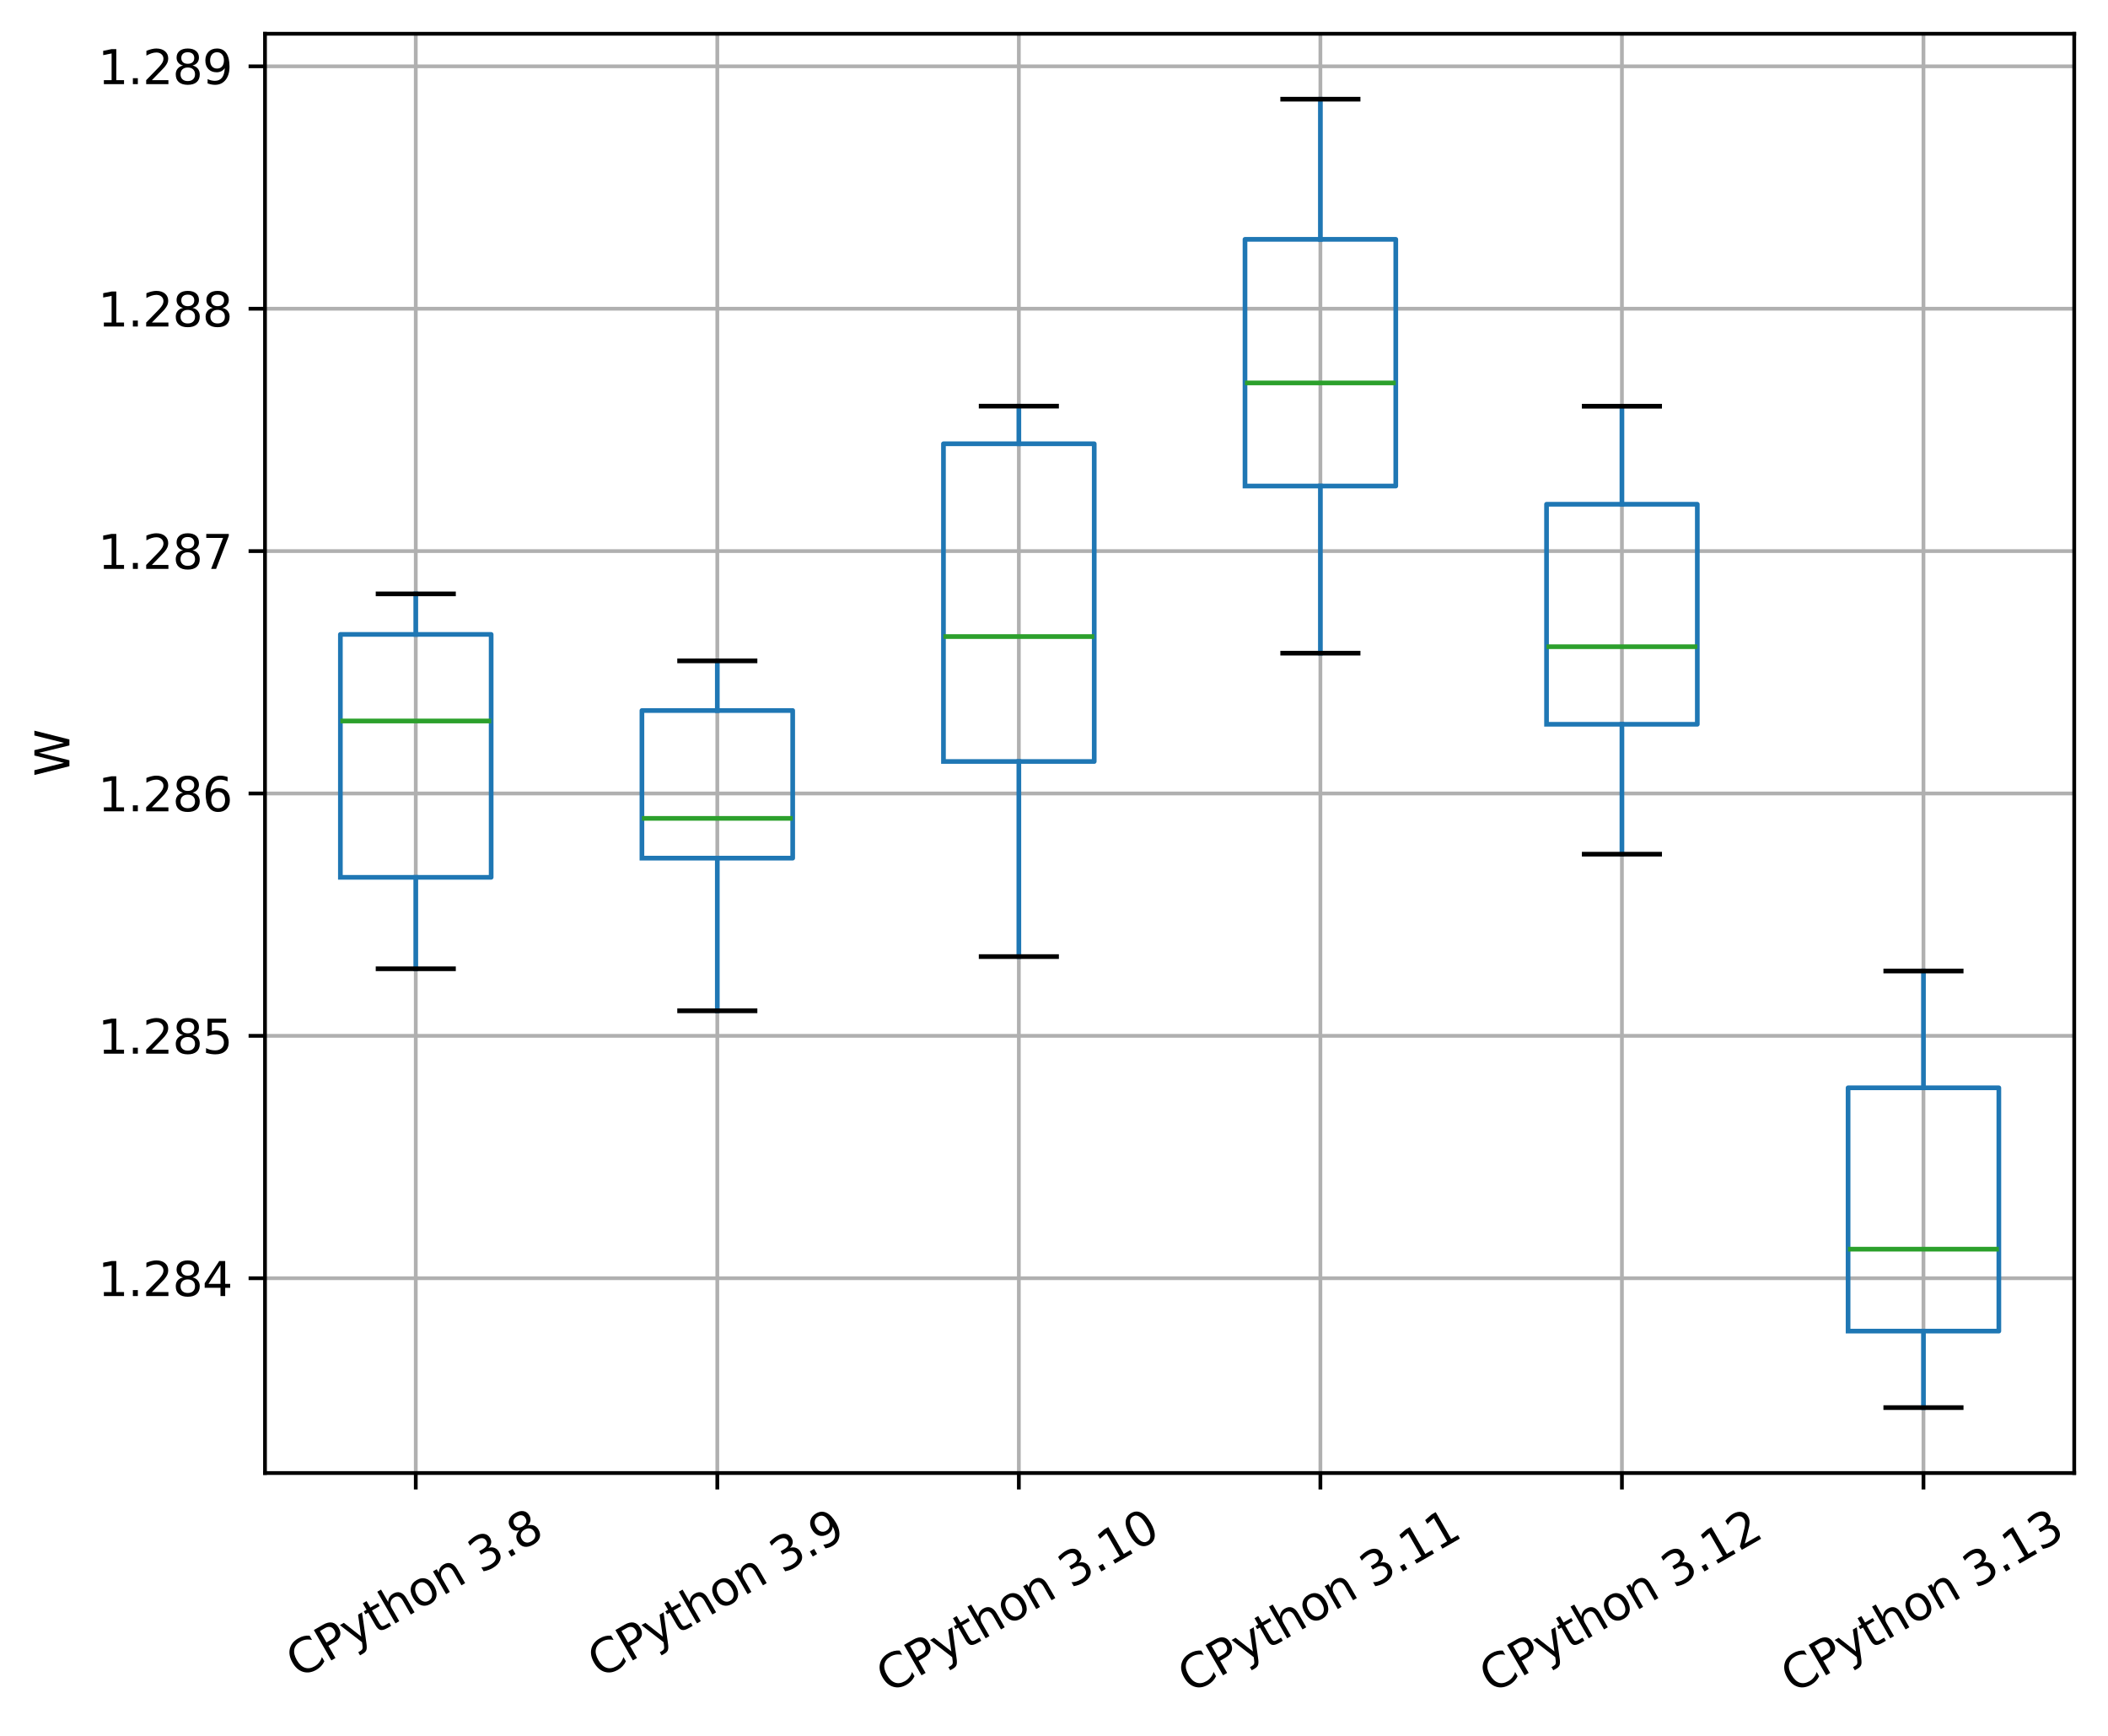 <?xml version="1.0" encoding="utf-8" standalone="no"?>
<!DOCTYPE svg PUBLIC "-//W3C//DTD SVG 1.1//EN"
  "http://www.w3.org/Graphics/SVG/1.1/DTD/svg11.dtd">
<svg xmlns:xlink="http://www.w3.org/1999/xlink" width="449.486pt" height="370.246pt" viewBox="0 0 449.486 370.246" xmlns="http://www.w3.org/2000/svg" version="1.1">
 <defs>
  <style type="text/css">*{stroke-linejoin: round; stroke-linecap: butt}</style>
 </defs>
 <g id="figure_1">
  <g id="patch_1">
   <path d="M 0 370.246 
L 449.486 370.246 
L 449.486 0 
L 0 0 
z
" style="fill: #ffffff"/>
  </g>
  <g id="axes_1">
   <g id="patch_2">
    <path d="M 56.506 314.12 
L 442.286 314.12 
L 442.286 7.2 
L 56.506 7.2 
z
" style="fill: #ffffff"/>
   </g>
   <g id="matplotlib.axis_1">
    <g id="xtick_1">
     <g id="line2d_1">
      <path d="M 88.655 314.12 
L 88.655 7.2 
" clip-path="url(#pb5ff0229e3)" style="fill: none; stroke: #b0b0b0; stroke-width: 0.8; stroke-linecap: square"/>
     </g>
     <g id="line2d_2">
      <defs>
       <path id="m708ab336b4" d="M 0 0 
L 0 3.5 
" style="stroke: #000000; stroke-width: 0.8"/>
      </defs>
      <g>
       <use xlink:href="#m708ab336b4" x="88.655" y="314.12" style="stroke: #000000; stroke-width: 0.8"/>
      </g>
     </g>
     <g id="text_1">
      <!-- CPython 3.8 -->
      <g transform="translate(63.739 358.064) rotate(-30) scale(0.1 -0.1)">
       <defs>
        <path id="DejaVuSans-43" d="M 4122 4306 
L 4122 3641 
Q 3803 3938 3442 4084 
Q 3081 4231 2675 4231 
Q 1875 4231 1450 3742 
Q 1025 3253 1025 2328 
Q 1025 1406 1450 917 
Q 1875 428 2675 428 
Q 3081 428 3442 575 
Q 3803 722 4122 1019 
L 4122 359 
Q 3791 134 3420 21 
Q 3050 -91 2638 -91 
Q 1578 -91 968 557 
Q 359 1206 359 2328 
Q 359 3453 968 4101 
Q 1578 4750 2638 4750 
Q 3056 4750 3426 4639 
Q 3797 4528 4122 4306 
z
" transform="scale(0.016)"/>
        <path id="DejaVuSans-50" d="M 1259 4147 
L 1259 2394 
L 2053 2394 
Q 2494 2394 2734 2622 
Q 2975 2850 2975 3272 
Q 2975 3691 2734 3919 
Q 2494 4147 2053 4147 
L 1259 4147 
z
M 628 4666 
L 2053 4666 
Q 2838 4666 3239 4311 
Q 3641 3956 3641 3272 
Q 3641 2581 3239 2228 
Q 2838 1875 2053 1875 
L 1259 1875 
L 1259 0 
L 628 0 
L 628 4666 
z
" transform="scale(0.016)"/>
        <path id="DejaVuSans-79" d="M 2059 -325 
Q 1816 -950 1584 -1140 
Q 1353 -1331 966 -1331 
L 506 -1331 
L 506 -850 
L 844 -850 
Q 1081 -850 1212 -737 
Q 1344 -625 1503 -206 
L 1606 56 
L 191 3500 
L 800 3500 
L 1894 763 
L 2988 3500 
L 3597 3500 
L 2059 -325 
z
" transform="scale(0.016)"/>
        <path id="DejaVuSans-74" d="M 1172 4494 
L 1172 3500 
L 2356 3500 
L 2356 3053 
L 1172 3053 
L 1172 1153 
Q 1172 725 1289 603 
Q 1406 481 1766 481 
L 2356 481 
L 2356 0 
L 1766 0 
Q 1100 0 847 248 
Q 594 497 594 1153 
L 594 3053 
L 172 3053 
L 172 3500 
L 594 3500 
L 594 4494 
L 1172 4494 
z
" transform="scale(0.016)"/>
        <path id="DejaVuSans-68" d="M 3513 2113 
L 3513 0 
L 2938 0 
L 2938 2094 
Q 2938 2591 2744 2837 
Q 2550 3084 2163 3084 
Q 1697 3084 1428 2787 
Q 1159 2491 1159 1978 
L 1159 0 
L 581 0 
L 581 4863 
L 1159 4863 
L 1159 2956 
Q 1366 3272 1645 3428 
Q 1925 3584 2291 3584 
Q 2894 3584 3203 3211 
Q 3513 2838 3513 2113 
z
" transform="scale(0.016)"/>
        <path id="DejaVuSans-6f" d="M 1959 3097 
Q 1497 3097 1228 2736 
Q 959 2375 959 1747 
Q 959 1119 1226 758 
Q 1494 397 1959 397 
Q 2419 397 2687 759 
Q 2956 1122 2956 1747 
Q 2956 2369 2687 2733 
Q 2419 3097 1959 3097 
z
M 1959 3584 
Q 2709 3584 3137 3096 
Q 3566 2609 3566 1747 
Q 3566 888 3137 398 
Q 2709 -91 1959 -91 
Q 1206 -91 779 398 
Q 353 888 353 1747 
Q 353 2609 779 3096 
Q 1206 3584 1959 3584 
z
" transform="scale(0.016)"/>
        <path id="DejaVuSans-6e" d="M 3513 2113 
L 3513 0 
L 2938 0 
L 2938 2094 
Q 2938 2591 2744 2837 
Q 2550 3084 2163 3084 
Q 1697 3084 1428 2787 
Q 1159 2491 1159 1978 
L 1159 0 
L 581 0 
L 581 3500 
L 1159 3500 
L 1159 2956 
Q 1366 3272 1645 3428 
Q 1925 3584 2291 3584 
Q 2894 3584 3203 3211 
Q 3513 2838 3513 2113 
z
" transform="scale(0.016)"/>
        <path id="DejaVuSans-20" transform="scale(0.016)"/>
        <path id="DejaVuSans-33" d="M 2597 2516 
Q 3050 2419 3304 2112 
Q 3559 1806 3559 1356 
Q 3559 666 3084 287 
Q 2609 -91 1734 -91 
Q 1441 -91 1130 -33 
Q 819 25 488 141 
L 488 750 
Q 750 597 1062 519 
Q 1375 441 1716 441 
Q 2309 441 2620 675 
Q 2931 909 2931 1356 
Q 2931 1769 2642 2001 
Q 2353 2234 1838 2234 
L 1294 2234 
L 1294 2753 
L 1863 2753 
Q 2328 2753 2575 2939 
Q 2822 3125 2822 3475 
Q 2822 3834 2567 4026 
Q 2313 4219 1838 4219 
Q 1578 4219 1281 4162 
Q 984 4106 628 3988 
L 628 4550 
Q 988 4650 1302 4700 
Q 1616 4750 1894 4750 
Q 2613 4750 3031 4423 
Q 3450 4097 3450 3541 
Q 3450 3153 3228 2886 
Q 3006 2619 2597 2516 
z
" transform="scale(0.016)"/>
        <path id="DejaVuSans-2e" d="M 684 794 
L 1344 794 
L 1344 0 
L 684 0 
L 684 794 
z
" transform="scale(0.016)"/>
        <path id="DejaVuSans-38" d="M 2034 2216 
Q 1584 2216 1326 1975 
Q 1069 1734 1069 1313 
Q 1069 891 1326 650 
Q 1584 409 2034 409 
Q 2484 409 2743 651 
Q 3003 894 3003 1313 
Q 3003 1734 2745 1975 
Q 2488 2216 2034 2216 
z
M 1403 2484 
Q 997 2584 770 2862 
Q 544 3141 544 3541 
Q 544 4100 942 4425 
Q 1341 4750 2034 4750 
Q 2731 4750 3128 4425 
Q 3525 4100 3525 3541 
Q 3525 3141 3298 2862 
Q 3072 2584 2669 2484 
Q 3125 2378 3379 2068 
Q 3634 1759 3634 1313 
Q 3634 634 3220 271 
Q 2806 -91 2034 -91 
Q 1263 -91 848 271 
Q 434 634 434 1313 
Q 434 1759 690 2068 
Q 947 2378 1403 2484 
z
M 1172 3481 
Q 1172 3119 1398 2916 
Q 1625 2713 2034 2713 
Q 2441 2713 2670 2916 
Q 2900 3119 2900 3481 
Q 2900 3844 2670 4047 
Q 2441 4250 2034 4250 
Q 1625 4250 1398 4047 
Q 1172 3844 1172 3481 
z
" transform="scale(0.016)"/>
       </defs>
       <use xlink:href="#DejaVuSans-43"/>
       <use xlink:href="#DejaVuSans-50" x="69.824"/>
       <use xlink:href="#DejaVuSans-79" x="130.127"/>
       <use xlink:href="#DejaVuSans-74" x="189.307"/>
       <use xlink:href="#DejaVuSans-68" x="228.516"/>
       <use xlink:href="#DejaVuSans-6f" x="291.895"/>
       <use xlink:href="#DejaVuSans-6e" x="353.076"/>
       <use xlink:href="#DejaVuSans-20" x="416.455"/>
       <use xlink:href="#DejaVuSans-33" x="448.242"/>
       <use xlink:href="#DejaVuSans-2e" x="511.865"/>
       <use xlink:href="#DejaVuSans-38" x="543.652"/>
      </g>
     </g>
    </g>
    <g id="xtick_2">
     <g id="line2d_3">
      <path d="M 152.951 314.12 
L 152.951 7.2 
" clip-path="url(#pb5ff0229e3)" style="fill: none; stroke: #b0b0b0; stroke-width: 0.8; stroke-linecap: square"/>
     </g>
     <g id="line2d_4">
      <g>
       <use xlink:href="#m708ab336b4" x="152.951" y="314.12" style="stroke: #000000; stroke-width: 0.8"/>
      </g>
     </g>
     <g id="text_2">
      <!-- CPython 3.9 -->
      <g transform="translate(128.036 358.064) rotate(-30) scale(0.1 -0.1)">
       <defs>
        <path id="DejaVuSans-39" d="M 703 97 
L 703 672 
Q 941 559 1184 500 
Q 1428 441 1663 441 
Q 2288 441 2617 861 
Q 2947 1281 2994 2138 
Q 2813 1869 2534 1725 
Q 2256 1581 1919 1581 
Q 1219 1581 811 2004 
Q 403 2428 403 3163 
Q 403 3881 828 4315 
Q 1253 4750 1959 4750 
Q 2769 4750 3195 4129 
Q 3622 3509 3622 2328 
Q 3622 1225 3098 567 
Q 2575 -91 1691 -91 
Q 1453 -91 1209 -44 
Q 966 3 703 97 
z
M 1959 2075 
Q 2384 2075 2632 2365 
Q 2881 2656 2881 3163 
Q 2881 3666 2632 3958 
Q 2384 4250 1959 4250 
Q 1534 4250 1286 3958 
Q 1038 3666 1038 3163 
Q 1038 2656 1286 2365 
Q 1534 2075 1959 2075 
z
" transform="scale(0.016)"/>
       </defs>
       <use xlink:href="#DejaVuSans-43"/>
       <use xlink:href="#DejaVuSans-50" x="69.824"/>
       <use xlink:href="#DejaVuSans-79" x="130.127"/>
       <use xlink:href="#DejaVuSans-74" x="189.307"/>
       <use xlink:href="#DejaVuSans-68" x="228.516"/>
       <use xlink:href="#DejaVuSans-6f" x="291.895"/>
       <use xlink:href="#DejaVuSans-6e" x="353.076"/>
       <use xlink:href="#DejaVuSans-20" x="416.455"/>
       <use xlink:href="#DejaVuSans-33" x="448.242"/>
       <use xlink:href="#DejaVuSans-2e" x="511.865"/>
       <use xlink:href="#DejaVuSans-39" x="543.652"/>
      </g>
     </g>
    </g>
    <g id="xtick_3">
     <g id="line2d_5">
      <path d="M 217.248 314.12 
L 217.248 7.2 
" clip-path="url(#pb5ff0229e3)" style="fill: none; stroke: #b0b0b0; stroke-width: 0.8; stroke-linecap: square"/>
     </g>
     <g id="line2d_6">
      <g>
       <use xlink:href="#m708ab336b4" x="217.248" y="314.12" style="stroke: #000000; stroke-width: 0.8"/>
      </g>
     </g>
     <g id="text_3">
      <!-- CPython 3.10 -->
      <g transform="translate(189.577 361.245) rotate(-30) scale(0.1 -0.1)">
       <defs>
        <path id="DejaVuSans-31" d="M 794 531 
L 1825 531 
L 1825 4091 
L 703 3866 
L 703 4441 
L 1819 4666 
L 2450 4666 
L 2450 531 
L 3481 531 
L 3481 0 
L 794 0 
L 794 531 
z
" transform="scale(0.016)"/>
        <path id="DejaVuSans-30" d="M 2034 4250 
Q 1547 4250 1301 3770 
Q 1056 3291 1056 2328 
Q 1056 1369 1301 889 
Q 1547 409 2034 409 
Q 2525 409 2770 889 
Q 3016 1369 3016 2328 
Q 3016 3291 2770 3770 
Q 2525 4250 2034 4250 
z
M 2034 4750 
Q 2819 4750 3233 4129 
Q 3647 3509 3647 2328 
Q 3647 1150 3233 529 
Q 2819 -91 2034 -91 
Q 1250 -91 836 529 
Q 422 1150 422 2328 
Q 422 3509 836 4129 
Q 1250 4750 2034 4750 
z
" transform="scale(0.016)"/>
       </defs>
       <use xlink:href="#DejaVuSans-43"/>
       <use xlink:href="#DejaVuSans-50" x="69.824"/>
       <use xlink:href="#DejaVuSans-79" x="130.127"/>
       <use xlink:href="#DejaVuSans-74" x="189.307"/>
       <use xlink:href="#DejaVuSans-68" x="228.516"/>
       <use xlink:href="#DejaVuSans-6f" x="291.895"/>
       <use xlink:href="#DejaVuSans-6e" x="353.076"/>
       <use xlink:href="#DejaVuSans-20" x="416.455"/>
       <use xlink:href="#DejaVuSans-33" x="448.242"/>
       <use xlink:href="#DejaVuSans-2e" x="511.865"/>
       <use xlink:href="#DejaVuSans-31" x="543.652"/>
       <use xlink:href="#DejaVuSans-30" x="607.275"/>
      </g>
     </g>
    </g>
    <g id="xtick_4">
     <g id="line2d_7">
      <path d="M 281.545 314.12 
L 281.545 7.2 
" clip-path="url(#pb5ff0229e3)" style="fill: none; stroke: #b0b0b0; stroke-width: 0.8; stroke-linecap: square"/>
     </g>
     <g id="line2d_8">
      <g>
       <use xlink:href="#m708ab336b4" x="281.545" y="314.12" style="stroke: #000000; stroke-width: 0.8"/>
      </g>
     </g>
     <g id="text_4">
      <!-- CPython 3.11 -->
      <g transform="translate(253.874 361.245) rotate(-30) scale(0.1 -0.1)">
       <use xlink:href="#DejaVuSans-43"/>
       <use xlink:href="#DejaVuSans-50" x="69.824"/>
       <use xlink:href="#DejaVuSans-79" x="130.127"/>
       <use xlink:href="#DejaVuSans-74" x="189.307"/>
       <use xlink:href="#DejaVuSans-68" x="228.516"/>
       <use xlink:href="#DejaVuSans-6f" x="291.895"/>
       <use xlink:href="#DejaVuSans-6e" x="353.076"/>
       <use xlink:href="#DejaVuSans-20" x="416.455"/>
       <use xlink:href="#DejaVuSans-33" x="448.242"/>
       <use xlink:href="#DejaVuSans-2e" x="511.865"/>
       <use xlink:href="#DejaVuSans-31" x="543.652"/>
       <use xlink:href="#DejaVuSans-31" x="607.275"/>
      </g>
     </g>
    </g>
    <g id="xtick_5">
     <g id="line2d_9">
      <path d="M 345.841 314.12 
L 345.841 7.2 
" clip-path="url(#pb5ff0229e3)" style="fill: none; stroke: #b0b0b0; stroke-width: 0.8; stroke-linecap: square"/>
     </g>
     <g id="line2d_10">
      <g>
       <use xlink:href="#m708ab336b4" x="345.841" y="314.12" style="stroke: #000000; stroke-width: 0.8"/>
      </g>
     </g>
     <g id="text_5">
      <!-- CPython 3.12 -->
      <g transform="translate(318.171 361.245) rotate(-30) scale(0.1 -0.1)">
       <defs>
        <path id="DejaVuSans-32" d="M 1228 531 
L 3431 531 
L 3431 0 
L 469 0 
L 469 531 
Q 828 903 1448 1529 
Q 2069 2156 2228 2338 
Q 2531 2678 2651 2914 
Q 2772 3150 2772 3378 
Q 2772 3750 2511 3984 
Q 2250 4219 1831 4219 
Q 1534 4219 1204 4116 
Q 875 4013 500 3803 
L 500 4441 
Q 881 4594 1212 4672 
Q 1544 4750 1819 4750 
Q 2544 4750 2975 4387 
Q 3406 4025 3406 3419 
Q 3406 3131 3298 2873 
Q 3191 2616 2906 2266 
Q 2828 2175 2409 1742 
Q 1991 1309 1228 531 
z
" transform="scale(0.016)"/>
       </defs>
       <use xlink:href="#DejaVuSans-43"/>
       <use xlink:href="#DejaVuSans-50" x="69.824"/>
       <use xlink:href="#DejaVuSans-79" x="130.127"/>
       <use xlink:href="#DejaVuSans-74" x="189.307"/>
       <use xlink:href="#DejaVuSans-68" x="228.516"/>
       <use xlink:href="#DejaVuSans-6f" x="291.895"/>
       <use xlink:href="#DejaVuSans-6e" x="353.076"/>
       <use xlink:href="#DejaVuSans-20" x="416.455"/>
       <use xlink:href="#DejaVuSans-33" x="448.242"/>
       <use xlink:href="#DejaVuSans-2e" x="511.865"/>
       <use xlink:href="#DejaVuSans-31" x="543.652"/>
       <use xlink:href="#DejaVuSans-32" x="607.275"/>
      </g>
     </g>
    </g>
    <g id="xtick_6">
     <g id="line2d_11">
      <path d="M 410.138 314.12 
L 410.138 7.2 
" clip-path="url(#pb5ff0229e3)" style="fill: none; stroke: #b0b0b0; stroke-width: 0.8; stroke-linecap: square"/>
     </g>
     <g id="line2d_12">
      <g>
       <use xlink:href="#m708ab336b4" x="410.138" y="314.12" style="stroke: #000000; stroke-width: 0.8"/>
      </g>
     </g>
     <g id="text_6">
      <!-- CPython 3.13 -->
      <g transform="translate(382.467 361.245) rotate(-30) scale(0.1 -0.1)">
       <use xlink:href="#DejaVuSans-43"/>
       <use xlink:href="#DejaVuSans-50" x="69.824"/>
       <use xlink:href="#DejaVuSans-79" x="130.127"/>
       <use xlink:href="#DejaVuSans-74" x="189.307"/>
       <use xlink:href="#DejaVuSans-68" x="228.516"/>
       <use xlink:href="#DejaVuSans-6f" x="291.895"/>
       <use xlink:href="#DejaVuSans-6e" x="353.076"/>
       <use xlink:href="#DejaVuSans-20" x="416.455"/>
       <use xlink:href="#DejaVuSans-33" x="448.242"/>
       <use xlink:href="#DejaVuSans-2e" x="511.865"/>
       <use xlink:href="#DejaVuSans-31" x="543.652"/>
       <use xlink:href="#DejaVuSans-33" x="607.275"/>
      </g>
     </g>
    </g>
   </g>
   <g id="matplotlib.axis_2">
    <g id="ytick_1">
     <g id="line2d_13">
      <path d="M 56.506 272.58 
L 442.286 272.58 
" clip-path="url(#pb5ff0229e3)" style="fill: none; stroke: #b0b0b0; stroke-width: 0.8; stroke-linecap: square"/>
     </g>
     <g id="line2d_14">
      <defs>
       <path id="m4fcce03880" d="M 0 0 
L -3.5 0 
" style="stroke: #000000; stroke-width: 0.8"/>
      </defs>
      <g>
       <use xlink:href="#m4fcce03880" x="56.506" y="272.58" style="stroke: #000000; stroke-width: 0.8"/>
      </g>
     </g>
     <g id="text_7">
      <!-- 1.284 -->
      <g transform="translate(20.878 276.379) scale(0.1 -0.1)">
       <defs>
        <path id="DejaVuSans-34" d="M 2419 4116 
L 825 1625 
L 2419 1625 
L 2419 4116 
z
M 2253 4666 
L 3047 4666 
L 3047 1625 
L 3713 1625 
L 3713 1100 
L 3047 1100 
L 3047 0 
L 2419 0 
L 2419 1100 
L 313 1100 
L 313 1709 
L 2253 4666 
z
" transform="scale(0.016)"/>
       </defs>
       <use xlink:href="#DejaVuSans-31"/>
       <use xlink:href="#DejaVuSans-2e" x="63.623"/>
       <use xlink:href="#DejaVuSans-32" x="95.41"/>
       <use xlink:href="#DejaVuSans-38" x="159.033"/>
       <use xlink:href="#DejaVuSans-34" x="222.656"/>
      </g>
     </g>
    </g>
    <g id="ytick_2">
     <g id="line2d_15">
      <path d="M 56.506 220.893 
L 442.286 220.893 
" clip-path="url(#pb5ff0229e3)" style="fill: none; stroke: #b0b0b0; stroke-width: 0.8; stroke-linecap: square"/>
     </g>
     <g id="line2d_16">
      <g>
       <use xlink:href="#m4fcce03880" x="56.506" y="220.893" style="stroke: #000000; stroke-width: 0.8"/>
      </g>
     </g>
     <g id="text_8">
      <!-- 1.285 -->
      <g transform="translate(20.878 224.692) scale(0.1 -0.1)">
       <defs>
        <path id="DejaVuSans-35" d="M 691 4666 
L 3169 4666 
L 3169 4134 
L 1269 4134 
L 1269 2991 
Q 1406 3038 1543 3061 
Q 1681 3084 1819 3084 
Q 2600 3084 3056 2656 
Q 3513 2228 3513 1497 
Q 3513 744 3044 326 
Q 2575 -91 1722 -91 
Q 1428 -91 1123 -41 
Q 819 9 494 109 
L 494 744 
Q 775 591 1075 516 
Q 1375 441 1709 441 
Q 2250 441 2565 725 
Q 2881 1009 2881 1497 
Q 2881 1984 2565 2268 
Q 2250 2553 1709 2553 
Q 1456 2553 1204 2497 
Q 953 2441 691 2322 
L 691 4666 
z
" transform="scale(0.016)"/>
       </defs>
       <use xlink:href="#DejaVuSans-31"/>
       <use xlink:href="#DejaVuSans-2e" x="63.623"/>
       <use xlink:href="#DejaVuSans-32" x="95.41"/>
       <use xlink:href="#DejaVuSans-38" x="159.033"/>
       <use xlink:href="#DejaVuSans-35" x="222.656"/>
      </g>
     </g>
    </g>
    <g id="ytick_3">
     <g id="line2d_17">
      <path d="M 56.506 169.206 
L 442.286 169.206 
" clip-path="url(#pb5ff0229e3)" style="fill: none; stroke: #b0b0b0; stroke-width: 0.8; stroke-linecap: square"/>
     </g>
     <g id="line2d_18">
      <g>
       <use xlink:href="#m4fcce03880" x="56.506" y="169.206" style="stroke: #000000; stroke-width: 0.8"/>
      </g>
     </g>
     <g id="text_9">
      <!-- 1.286 -->
      <g transform="translate(20.878 173.005) scale(0.1 -0.1)">
       <defs>
        <path id="DejaVuSans-36" d="M 2113 2584 
Q 1688 2584 1439 2293 
Q 1191 2003 1191 1497 
Q 1191 994 1439 701 
Q 1688 409 2113 409 
Q 2538 409 2786 701 
Q 3034 994 3034 1497 
Q 3034 2003 2786 2293 
Q 2538 2584 2113 2584 
z
M 3366 4563 
L 3366 3988 
Q 3128 4100 2886 4159 
Q 2644 4219 2406 4219 
Q 1781 4219 1451 3797 
Q 1122 3375 1075 2522 
Q 1259 2794 1537 2939 
Q 1816 3084 2150 3084 
Q 2853 3084 3261 2657 
Q 3669 2231 3669 1497 
Q 3669 778 3244 343 
Q 2819 -91 2113 -91 
Q 1303 -91 875 529 
Q 447 1150 447 2328 
Q 447 3434 972 4092 
Q 1497 4750 2381 4750 
Q 2619 4750 2861 4703 
Q 3103 4656 3366 4563 
z
" transform="scale(0.016)"/>
       </defs>
       <use xlink:href="#DejaVuSans-31"/>
       <use xlink:href="#DejaVuSans-2e" x="63.623"/>
       <use xlink:href="#DejaVuSans-32" x="95.41"/>
       <use xlink:href="#DejaVuSans-38" x="159.033"/>
       <use xlink:href="#DejaVuSans-36" x="222.656"/>
      </g>
     </g>
    </g>
    <g id="ytick_4">
     <g id="line2d_19">
      <path d="M 56.506 117.518 
L 442.286 117.518 
" clip-path="url(#pb5ff0229e3)" style="fill: none; stroke: #b0b0b0; stroke-width: 0.8; stroke-linecap: square"/>
     </g>
     <g id="line2d_20">
      <g>
       <use xlink:href="#m4fcce03880" x="56.506" y="117.518" style="stroke: #000000; stroke-width: 0.8"/>
      </g>
     </g>
     <g id="text_10">
      <!-- 1.287 -->
      <g transform="translate(20.878 121.318) scale(0.1 -0.1)">
       <defs>
        <path id="DejaVuSans-37" d="M 525 4666 
L 3525 4666 
L 3525 4397 
L 1831 0 
L 1172 0 
L 2766 4134 
L 525 4134 
L 525 4666 
z
" transform="scale(0.016)"/>
       </defs>
       <use xlink:href="#DejaVuSans-31"/>
       <use xlink:href="#DejaVuSans-2e" x="63.623"/>
       <use xlink:href="#DejaVuSans-32" x="95.41"/>
       <use xlink:href="#DejaVuSans-38" x="159.033"/>
       <use xlink:href="#DejaVuSans-37" x="222.656"/>
      </g>
     </g>
    </g>
    <g id="ytick_5">
     <g id="line2d_21">
      <path d="M 56.506 65.831 
L 442.286 65.831 
" clip-path="url(#pb5ff0229e3)" style="fill: none; stroke: #b0b0b0; stroke-width: 0.8; stroke-linecap: square"/>
     </g>
     <g id="line2d_22">
      <g>
       <use xlink:href="#m4fcce03880" x="56.506" y="65.831" style="stroke: #000000; stroke-width: 0.8"/>
      </g>
     </g>
     <g id="text_11">
      <!-- 1.288 -->
      <g transform="translate(20.878 69.631) scale(0.1 -0.1)">
       <use xlink:href="#DejaVuSans-31"/>
       <use xlink:href="#DejaVuSans-2e" x="63.623"/>
       <use xlink:href="#DejaVuSans-32" x="95.41"/>
       <use xlink:href="#DejaVuSans-38" x="159.033"/>
       <use xlink:href="#DejaVuSans-38" x="222.656"/>
      </g>
     </g>
    </g>
    <g id="ytick_6">
     <g id="line2d_23">
      <path d="M 56.506 14.144 
L 442.286 14.144 
" clip-path="url(#pb5ff0229e3)" style="fill: none; stroke: #b0b0b0; stroke-width: 0.8; stroke-linecap: square"/>
     </g>
     <g id="line2d_24">
      <g>
       <use xlink:href="#m4fcce03880" x="56.506" y="14.144" style="stroke: #000000; stroke-width: 0.8"/>
      </g>
     </g>
     <g id="text_12">
      <!-- 1.289 -->
      <g transform="translate(20.878 17.943) scale(0.1 -0.1)">
       <use xlink:href="#DejaVuSans-31"/>
       <use xlink:href="#DejaVuSans-2e" x="63.623"/>
       <use xlink:href="#DejaVuSans-32" x="95.41"/>
       <use xlink:href="#DejaVuSans-38" x="159.033"/>
       <use xlink:href="#DejaVuSans-39" x="222.656"/>
      </g>
     </g>
    </g>
    <g id="text_13">
     <!-- W -->
     <g transform="translate(14.798 165.604) rotate(-90) scale(0.1 -0.1)">
      <defs>
       <path id="DejaVuSans-57" d="M 213 4666 
L 850 4666 
L 1831 722 
L 2809 4666 
L 3519 4666 
L 4500 722 
L 5478 4666 
L 6119 4666 
L 4947 0 
L 4153 0 
L 3169 4050 
L 2175 0 
L 1381 0 
L 213 4666 
z
" transform="scale(0.016)"/>
      </defs>
      <use xlink:href="#DejaVuSans-57"/>
     </g>
    </g>
   </g>
   <g id="line2d_25">
    <path d="M 72.58 187.085 
L 104.729 187.085 
L 104.729 135.286 
L 72.58 135.286 
L 72.58 187.085 
" clip-path="url(#pb5ff0229e3)" style="fill: none; stroke: #1f77b4; stroke-linecap: square"/>
   </g>
   <g id="line2d_26">
    <path d="M 88.655 187.085 
L 88.655 206.593 
" clip-path="url(#pb5ff0229e3)" style="fill: none; stroke: #1f77b4; stroke-linecap: square"/>
   </g>
   <g id="line2d_27">
    <path d="M 88.655 135.286 
L 88.655 126.644 
" clip-path="url(#pb5ff0229e3)" style="fill: none; stroke: #1f77b4; stroke-linecap: square"/>
   </g>
   <g id="line2d_28">
    <path d="M 80.618 206.593 
L 96.692 206.593 
" clip-path="url(#pb5ff0229e3)" style="fill: none; stroke: #000000; stroke-linecap: square"/>
   </g>
   <g id="line2d_29">
    <path d="M 80.618 126.644 
L 96.692 126.644 
" clip-path="url(#pb5ff0229e3)" style="fill: none; stroke: #000000; stroke-linecap: square"/>
   </g>
   <g id="line2d_30"/>
   <g id="line2d_31">
    <path d="M 136.877 182.997 
L 169.025 182.997 
L 169.025 151.517 
L 136.877 151.517 
L 136.877 182.997 
" clip-path="url(#pb5ff0229e3)" style="fill: none; stroke: #1f77b4; stroke-linecap: square"/>
   </g>
   <g id="line2d_32">
    <path d="M 152.951 182.997 
L 152.951 215.551 
" clip-path="url(#pb5ff0229e3)" style="fill: none; stroke: #1f77b4; stroke-linecap: square"/>
   </g>
   <g id="line2d_33">
    <path d="M 152.951 151.517 
L 152.951 140.928 
" clip-path="url(#pb5ff0229e3)" style="fill: none; stroke: #1f77b4; stroke-linecap: square"/>
   </g>
   <g id="line2d_34">
    <path d="M 144.914 215.551 
L 160.988 215.551 
" clip-path="url(#pb5ff0229e3)" style="fill: none; stroke: #000000; stroke-linecap: square"/>
   </g>
   <g id="line2d_35">
    <path d="M 144.914 140.928 
L 160.988 140.928 
" clip-path="url(#pb5ff0229e3)" style="fill: none; stroke: #000000; stroke-linecap: square"/>
   </g>
   <g id="line2d_36"/>
   <g id="line2d_37">
    <path d="M 201.174 162.387 
L 233.322 162.387 
L 233.322 94.632 
L 201.174 94.632 
L 201.174 162.387 
" clip-path="url(#pb5ff0229e3)" style="fill: none; stroke: #1f77b4; stroke-linecap: square"/>
   </g>
   <g id="line2d_38">
    <path d="M 217.248 162.387 
L 217.248 203.989 
" clip-path="url(#pb5ff0229e3)" style="fill: none; stroke: #1f77b4; stroke-linecap: square"/>
   </g>
   <g id="line2d_39">
    <path d="M 217.248 94.632 
L 217.248 86.604 
" clip-path="url(#pb5ff0229e3)" style="fill: none; stroke: #1f77b4; stroke-linecap: square"/>
   </g>
   <g id="line2d_40">
    <path d="M 209.211 203.989 
L 225.285 203.989 
" clip-path="url(#pb5ff0229e3)" style="fill: none; stroke: #000000; stroke-linecap: square"/>
   </g>
   <g id="line2d_41">
    <path d="M 209.211 86.604 
L 225.285 86.604 
" clip-path="url(#pb5ff0229e3)" style="fill: none; stroke: #000000; stroke-linecap: square"/>
   </g>
   <g id="line2d_42"/>
   <g id="line2d_43">
    <path d="M 265.47 103.647 
L 297.619 103.647 
L 297.619 51.037 
L 265.47 51.037 
L 265.47 103.647 
" clip-path="url(#pb5ff0229e3)" style="fill: none; stroke: #1f77b4; stroke-linecap: square"/>
   </g>
   <g id="line2d_44">
    <path d="M 281.545 103.647 
L 281.545 139.284 
" clip-path="url(#pb5ff0229e3)" style="fill: none; stroke: #1f77b4; stroke-linecap: square"/>
   </g>
   <g id="line2d_45">
    <path d="M 281.545 51.037 
L 281.545 21.151 
" clip-path="url(#pb5ff0229e3)" style="fill: none; stroke: #1f77b4; stroke-linecap: square"/>
   </g>
   <g id="line2d_46">
    <path d="M 273.507 139.284 
L 289.582 139.284 
" clip-path="url(#pb5ff0229e3)" style="fill: none; stroke: #000000; stroke-linecap: square"/>
   </g>
   <g id="line2d_47">
    <path d="M 273.507 21.151 
L 289.582 21.151 
" clip-path="url(#pb5ff0229e3)" style="fill: none; stroke: #000000; stroke-linecap: square"/>
   </g>
   <g id="line2d_48"/>
   <g id="line2d_49">
    <path d="M 329.767 154.449 
L 361.915 154.449 
L 361.915 107.527 
L 329.767 107.527 
L 329.767 154.449 
" clip-path="url(#pb5ff0229e3)" style="fill: none; stroke: #1f77b4; stroke-linecap: square"/>
   </g>
   <g id="line2d_50">
    <path d="M 345.841 154.449 
L 345.841 182.153 
" clip-path="url(#pb5ff0229e3)" style="fill: none; stroke: #1f77b4; stroke-linecap: square"/>
   </g>
   <g id="line2d_51">
    <path d="M 345.841 107.527 
L 345.841 86.624 
" clip-path="url(#pb5ff0229e3)" style="fill: none; stroke: #1f77b4; stroke-linecap: square"/>
   </g>
   <g id="line2d_52">
    <path d="M 337.804 182.153 
L 353.878 182.153 
" clip-path="url(#pb5ff0229e3)" style="fill: none; stroke: #000000; stroke-linecap: square"/>
   </g>
   <g id="line2d_53">
    <path d="M 337.804 86.624 
L 353.878 86.624 
" clip-path="url(#pb5ff0229e3)" style="fill: none; stroke: #000000; stroke-linecap: square"/>
   </g>
   <g id="line2d_54"/>
   <g id="line2d_55">
    <path d="M 394.064 283.854 
L 426.212 283.854 
L 426.212 231.973 
L 394.064 231.973 
L 394.064 283.854 
" clip-path="url(#pb5ff0229e3)" style="fill: none; stroke: #1f77b4; stroke-linecap: square"/>
   </g>
   <g id="line2d_56">
    <path d="M 410.138 283.854 
L 410.138 300.169 
" clip-path="url(#pb5ff0229e3)" style="fill: none; stroke: #1f77b4; stroke-linecap: square"/>
   </g>
   <g id="line2d_57">
    <path d="M 410.138 231.973 
L 410.138 207.065 
" clip-path="url(#pb5ff0229e3)" style="fill: none; stroke: #1f77b4; stroke-linecap: square"/>
   </g>
   <g id="line2d_58">
    <path d="M 402.101 300.169 
L 418.175 300.169 
" clip-path="url(#pb5ff0229e3)" style="fill: none; stroke: #000000; stroke-linecap: square"/>
   </g>
   <g id="line2d_59">
    <path d="M 402.101 207.065 
L 418.175 207.065 
" clip-path="url(#pb5ff0229e3)" style="fill: none; stroke: #000000; stroke-linecap: square"/>
   </g>
   <g id="line2d_60"/>
   <g id="line2d_61">
    <path d="M 72.58 153.75 
L 104.729 153.75 
" clip-path="url(#pb5ff0229e3)" style="fill: none; stroke: #2ca02c"/>
   </g>
   <g id="line2d_62">
    <path d="M 136.877 174.515 
L 169.025 174.515 
" clip-path="url(#pb5ff0229e3)" style="fill: none; stroke: #2ca02c"/>
   </g>
   <g id="line2d_63">
    <path d="M 201.174 135.746 
L 233.322 135.746 
" clip-path="url(#pb5ff0229e3)" style="fill: none; stroke: #2ca02c"/>
   </g>
   <g id="line2d_64">
    <path d="M 265.47 81.658 
L 297.619 81.658 
" clip-path="url(#pb5ff0229e3)" style="fill: none; stroke: #2ca02c"/>
   </g>
   <g id="line2d_65">
    <path d="M 329.767 137.905 
L 361.915 137.905 
" clip-path="url(#pb5ff0229e3)" style="fill: none; stroke: #2ca02c"/>
   </g>
   <g id="line2d_66">
    <path d="M 394.064 266.386 
L 426.212 266.386 
" clip-path="url(#pb5ff0229e3)" style="fill: none; stroke: #2ca02c"/>
   </g>
   <g id="patch_3">
    <path d="M 56.506 314.12 
L 56.506 7.2 
" style="fill: none; stroke: #000000; stroke-width: 0.8; stroke-linejoin: miter; stroke-linecap: square"/>
   </g>
   <g id="patch_4">
    <path d="M 442.286 314.12 
L 442.286 7.2 
" style="fill: none; stroke: #000000; stroke-width: 0.8; stroke-linejoin: miter; stroke-linecap: square"/>
   </g>
   <g id="patch_5">
    <path d="M 56.506 314.12 
L 442.286 314.12 
" style="fill: none; stroke: #000000; stroke-width: 0.8; stroke-linejoin: miter; stroke-linecap: square"/>
   </g>
   <g id="patch_6">
    <path d="M 56.506 7.2 
L 442.286 7.2 
" style="fill: none; stroke: #000000; stroke-width: 0.8; stroke-linejoin: miter; stroke-linecap: square"/>
   </g>
  </g>
 </g>
 <defs>
  <clipPath id="pb5ff0229e3">
   <rect x="56.506" y="7.2" width="385.78" height="306.92"/>
  </clipPath>
 </defs>
</svg>
